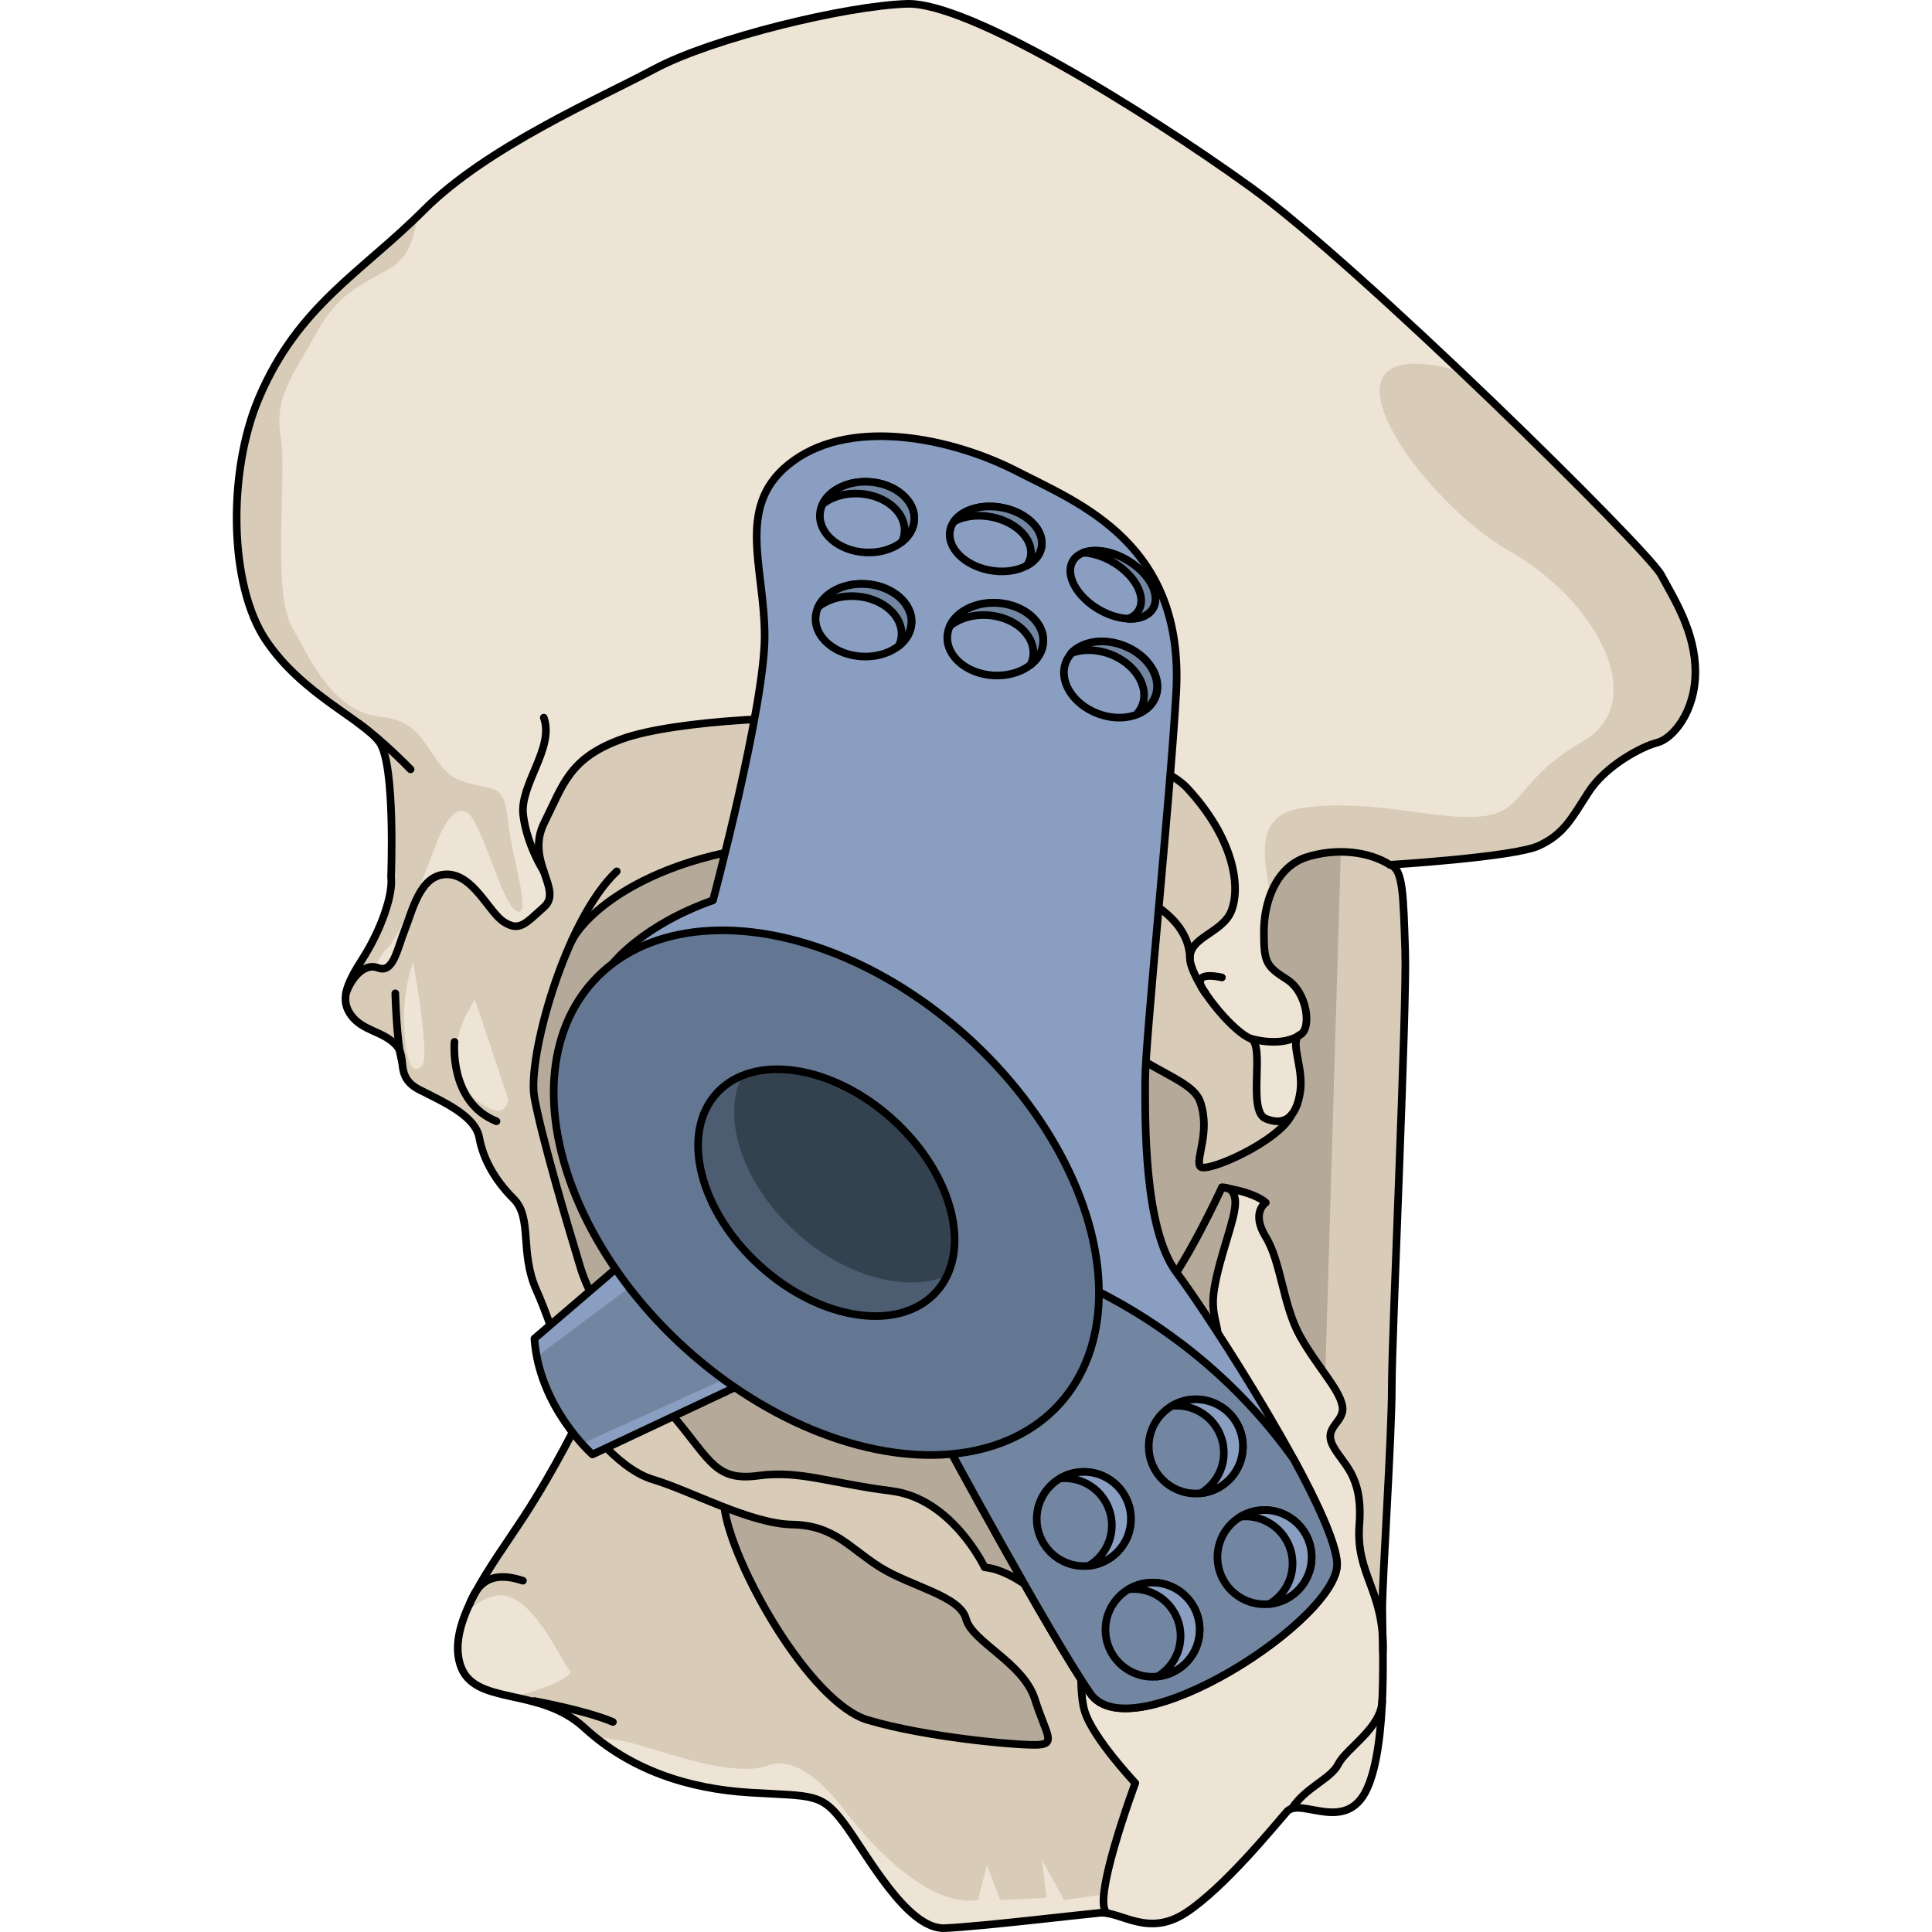 <?xml version="1.0" encoding="utf-8"?>
<!-- Created by: Science Figures, www.sciencefigures.org, Generator: Science Figures Editor -->
<!DOCTYPE svg PUBLIC "-//W3C//DTD SVG 1.1//EN" "http://www.w3.org/Graphics/SVG/1.1/DTD/svg11.dtd">
<svg version="1.1" id="Layer_1" xmlns="http://www.w3.org/2000/svg" xmlns:xlink="http://www.w3.org/1999/xlink" 
	 width="800px" height="800px" viewBox="0 0 192.029 253.008" enable-background="new 0 0 192.029 253.008"
	 xml:space="preserve">
<g>
	<g>
		<path fill="#EEE4D5" d="M3.404,52.147c-4.126,9.745-3.881,24.485,0.896,31.651C9.078,90.965,17.14,94.25,19.23,97.236
			c2.09,2.986,1.493,17.617,1.493,17.617c0.305,2.4-1.445,7.15-3.695,10.65c-2.25,3.5-3,5.5-1.5,7.5s4,2,5.75,3.75
			s-0.25,4.25,3.25,6s7.25,3.5,7.75,6.25s2,5.5,4.5,8s0.75,7,3,12s5.75,16.5,5.75,16.5s-3.25,6.75-7.5,13.25s-10,13.75-8.25,19.25
			s10.25,2.75,16.25,8.25s13.5,8,21.75,8.5s9.25,0,12.25,4s8.25,14,13.25,13.75s17.5-1.75,20.25-2s6.25,3.25,11.25,0
			s11.5-11.25,13.25-13.25s7.75,3,10.5-3s2-19.5,2-23.5s1.25-22.5,1.25-29.25s2-49.75,1.75-57c-0.25-7.25-0.25-10.75-2-11.25
			c0,0,16.25-1,19.5-2.5s4.25-3.5,6.5-7s7-6,9.001-6.5c2-0.5,5-4,5-9.25s-2.75-9.5-4.5-12.75s-39.501-40.5-53.751-50.75
			s-37-24.25-45-24s-25.5,4.5-33,8.5s-22,10.25-30.25,18.5S8.531,40.043,3.404,52.147z"/>
		<path fill="#D8CCB9" d="M30.547,106.333c2.022,0.867,4.624,12.139,6.647,13.006s-0.578-6.648-1.156-11.85
			s-1.734-3.757-6.069-5.202c-4.336-1.446-4.047-7.804-10.405-8.382c-6.358-0.578-9.249-7.226-11.85-11.85
			c-2.602-4.625-0.578-19.943-1.445-24.856s1.445-7.804,4.335-13.007c2.891-5.202,4.625-6.069,9.827-8.96
			c2.619-1.455,3.333-4.081,3.691-6.848C16.179,36.068,8.343,40.486,3.404,52.147c-4.126,9.745-3.881,24.485,0.896,31.651
			C9.078,90.965,17.14,94.25,19.23,97.236c2.09,2.986,1.493,17.617,1.493,17.617c0.305,2.4-1.445,7.15-3.695,10.65
			c-2.106,3.277-2.872,5.238-1.734,7.115c2.09-4.011,4.189-7.838,4.847-8.365c1.445-1.156,4.625-8.671,5.78-11.85
			C27.078,109.224,28.523,105.466,30.547,106.333z"/>
		<path fill="#D8CCB9" d="M160.972,48.808c-1.003-0.38-1.995-0.68-2.965-0.857c-17.342-3.179-2.022,17.92,9.249,24.278
			s18.498,19.654,9.538,24.856c-8.96,5.202-7.515,9.249-13.296,9.826c-5.78,0.578-13.873-2.312-23.121-1.156
			c-9.249,1.156-3.18,11.272-4.336,16.475l17.471,7.276c0.042-2.235,0.053-3.982,0.017-5.002c-0.25-7.25-0.25-10.75-2-11.25
			c0,0,16.25-1,19.5-2.5s4.25-3.5,6.5-7s7-6,9.001-6.5c2-0.5,5-4,5-9.25s-2.75-9.5-4.5-12.75
			C186.057,73.448,173.967,61.144,160.972,48.808z"/>
		<g>
			<g id="XMLID_129_">
				<g>
					<path fill="#D8CCB9" d="M130.339,155.634c-0.42-0.19-0.811-0.131-0.811-0.131S129.849,155.544,130.339,155.634z
						 M130.379,155.644c0.439,0.21,0.899,0.71,0.899,1.851c0,2.229-2,6.759-2.75,11.259s1.5,5,0,10s-5.5,10.25-9,15.75
						s-7.25,15.5-8,18.5c0,0-0.079,0.61-0.169,1.561c0,0-7.24-8.811-12.91-9.311c0,0-4.23-9-12.201-10s-11.97-2.75-17.47-2
						s-6.25-2-10.75-7.38c-4.5-5.37-10.75-14.12-12.5-19.87s-5.069-17-6.03-22.25c-0.65-3.539,1.41-12.909,4.9-20.58
						c0-0.009,0.01-0.009,0.01-0.02c2.63-4.94,14.9-14.4,39.87-12.65c24.921,1.741,40.771,6.241,41.061,14.93c0,0.03,0,0.05,0,0.08
						c0.01,0.3,0.069,0.63,0.189,0.99c0.28,0.85,0.73,1.76,1.29,2.669c0.21,0.491,0.57,0.911,0.57,0.911
						c1.88,2.8,4.49,5.399,5.89,5.919c0,0,0.011,0,0.021,0.011c1.96,0.8-0.51,9.489,1.979,10.489c1.49,0.601,2.63,0.391,3.4-0.56
						l0.01-0.01c0.53-0.64,0.89-1.63,1.09-2.931c0.48-3.13-1.35-6.479-0.159-7.399c0.06-0.03,0.109-0.06,0.159-0.101
						c1.5-0.75,1-5.5-1.75-7.25c-2.75-1.75-3-2.25-3-6.25s1.66-8.5,5.581-9.75c3.919-1.25,8.169-0.75,10.919,1
						c1.75,0.5,1.75,4,2,11.25c0.25,7.25-1.75,50.25-1.75,57s-1.25,25.25-1.25,29.25c0,0.841,0.03,2.091,0.05,3.601
						c-0.39-6.48-3.51-8.66-3.05-14.7c0.5-6.6-2.25-7.9-3.5-10.4s1.75-3,1.25-5.25s-3.25-5-5.5-9s-2.5-9.75-4.5-13s0-4.509,0-4.509
						C134.039,156.414,131.648,155.863,130.379,155.644z"/>
					<path fill="#B5AA99" d="M145.1,111.561c-1.479,0-3.008,0.219-4.49,0.692c-3.921,1.25-5.581,5.75-5.581,9.75s0.25,4.5,3,6.25
						c2.75,1.75,3.25,6.5,1.75,7.25c-0.05,0.041-0.1,0.07-0.159,0.101c-1.19,0.92,0.64,4.27,0.159,7.399
						c-0.2,1.301-0.56,2.291-1.09,2.931l-0.01,0.01c-0.771,0.95-1.91,1.16-3.4,0.56c-2.489-1-0.02-9.689-1.979-10.489
						c-0.01-0.011-0.021-0.011-0.021-0.011c-1.399-0.52-4.01-3.119-5.89-5.919c0,0-0.36-0.42-0.57-0.911
						c-0.56-0.909-1.01-1.819-1.29-2.669c-0.12-0.36-0.18-0.69-0.189-0.99c0-0.03,0-0.05,0-0.08
						c-0.29-8.689-16.14-13.189-41.061-14.93c-24.97-1.75-37.24,7.71-39.87,12.65c0,0.011-0.01,0.011-0.01,0.02
						c-3.49,7.67-5.55,17.041-4.9,20.58c0.96,5.25,4.28,16.5,6.03,22.25s8,14.5,12.5,19.87c4.5,5.38,5.25,8.13,10.75,7.38
						s9.5,1,17.47,2s12.201,10,12.201,10c4.104,0.362,9.017,5.066,11.425,7.644l1.768-0.308c0.947-3.402,4.528-12.807,7.887-18.086
						c3.5-5.5,7.5-10.75,9-15.75s-0.75-5.5,0-10s2.75-9.029,2.75-11.259c0-1.141-0.46-1.641-0.899-1.851
						c1.27,0.22,3.66,0.771,4.899,1.851c0,0-2,1.259,0,4.509s2.25,9,4.5,13c1.084,1.928,2.28,3.56,3.289,4.99L145.1,111.561z
						 M129.528,155.503c0,0,0.391-0.06,0.811,0.131C129.849,155.544,129.528,155.503,129.528,155.503z"/>
					<path fill="#D8CCB9" d="M126.675,144.253c1.396,4-0.646,7.5,0,8.5c0.645,1,10.343-3.244,12.008-6.813l-0.004,0.004
						c-0.771,0.95-1.91,1.16-3.4,0.56c-2.489-1-0.02-9.689-1.979-10.489c-0.01-0.011-0.021-0.011-0.021-0.011
						c-1.399-0.52-4.01-3.119-5.89-5.919c0,0-0.36-0.42-0.57-0.911c-0.56-0.909-1.01-1.819-1.29-2.669
						c-0.12-0.36-0.18-0.69-0.189-0.99c0-0.03,0-0.05,0-0.08c-0.153-4.588-4.646-8.007-12.519-10.469
						c-0.42,5.893-0.828,13.001-0.542,15.12C113.561,139.543,125.278,140.253,126.675,144.253z"/>
					<path fill="#B5AA99" d="M105.028,222.503c1.5,4.75,3,6,0,6s-14.21-1-21.85-3.25c-7.65-2.25-17.89-20.479-18.81-27.859
						c3.119,1.2,6.27,2.21,8.909,2.26c5.5,0.1,7.5,3.1,11.5,5.6s10.47,3.75,11.24,6.75
						C96.778,215.003,103.528,217.753,105.028,222.503z"/>
					<path fill="#D8CCB9" d="M64.369,197.394c0.919,7.38,11.159,25.609,18.81,27.859c7.64,2.25,18.85,3.25,21.85,3.25s1.5-1.25,0-6
						s-8.25-7.5-9.01-10.5c-0.77-3-7.24-4.25-11.24-6.75s-6-5.5-11.5-5.6C70.639,199.604,67.488,198.594,64.369,197.394z
						 M113.528,250.503c-2.75,0.25-15.25,1.75-20.25,2s-10.25-9.75-13.25-13.75s-4-3.5-12.25-4s-15.75-3-21.75-8.5
						s-14.5-2.75-16.25-8.25c-0.76-2.399-0.1-5.14,1.25-8c0.26-0.539,0.53-1.08,0.831-1.63c0-0.01,0-0.01,0.01-0.02
						c1.74-3.189,4.119-6.48,6.159-9.601c4.25-6.5,7.5-13.25,7.5-13.25s-3.5-11.5-5.75-16.5s-0.5-9.5-3-12s-4-5.25-4.5-8
						s-4.25-4.5-7.75-6.25c-2.159-1.08-2.229-2.439-2.37-3.739c0-0.02-0.01-0.03-0.01-0.05c-0.05-0.461-0.11-0.91-0.29-1.34
						c-0.121-0.301-0.31-0.601-0.581-0.871c-1.75-1.75-4.25-1.75-5.75-3.75c-0.7-0.939-0.909-1.869-0.7-2.959
						c0.57-1.65,2.22-4.03,4.2-3.291c2,0.75,2.5-2.5,3.5-5s2-7.25,5.5-7.25s5.5,5,7.5,6.25s2.75,0.25,5.25-2
						c1.29-1.16,0.581-2.72-0.06-4.64c-0.6-1.81-1.15-3.94,0.06-6.36c2.5-5,3.25-8.5,10.25-11s24.5-3.25,32.75-2.5
						s35.25,2.5,41.25,9s7,12.75,5.75,16c-1.12,2.911-5.439,3.411-5.439,6.18c-0.29-8.689-16.14-13.189-41.061-14.93
						c-24.97-1.75-37.24,7.71-39.87,12.65c0,0.011-0.01,0.011-0.01,0.02c-3.49,7.67-5.55,17.041-4.9,20.58
						c0.96,5.25,4.28,16.5,6.03,22.25s8,14.5,12.5,19.87c4.5,5.38,5.25,8.13,10.75,7.38s9.5,1,17.47,2s12.201,10,12.201,10
						c5.67,0.5,12.91,9.311,12.91,9.311c-0.24,2.391-0.551,6.939,0.169,9.439c1,3.5,6.66,9.5,6.66,9.5s-6.079,16.341-3.55,17.07
						C114.259,250.503,113.889,250.474,113.528,250.503z"/>
					<path fill="#EEE4D5" d="M31.703,143.906c0,0-5.492-4.624,0-13.007l4.335,13.007C36.038,143.906,36.038,147.374,31.703,143.906z
						"/>
					<path fill="#EEE4D5" d="M23.609,125.986c0,0-1.445,3.757-1.156,8.671c0.29,4.913,1.157,6.069,2.312,4.913
						C25.922,138.415,23.609,125.986,23.609,125.986z"/>
					<path fill="#EEE4D5" d="M44.131,218.764c-1.156-1.157-4.914-10.405-9.538-9.827c-1.362,0.17-2.845,1.1-4.138,2.4
						c-0.941,2.376-1.317,4.644-0.676,6.666c0.906,2.848,3.626,3.484,6.867,4.199C40.855,221.29,44.805,219.438,44.131,218.764z"/>
					<path fill="#EEE4D5" d="M80.028,238.753c3,4,8.25,14,13.25,13.75s17.5-1.75,20.25-2c0.36-0.029,0.73,0,1.11,0.07
						c-0.568-0.163-0.699-1.118-0.566-2.494l-5.2,0.742l-2.89-5.201l0.578,4.912l-6.07,0.289l-1.734-4.623l-1.155,4.623
						c-7.226,1.156-15.607-9.248-17.342-11.561s-6.069-7.515-10.116-6.069c-4.046,1.445-10.982-0.867-16.763-2.602
						c-2.391-0.717-4.33-0.985-5.851-1.058c5.731,4.607,12.673,6.763,20.25,7.221C76.028,235.253,77.028,234.753,80.028,238.753z"/>
				</g>
			</g>
		</g>
		<path fill="none" stroke="#000000" stroke-linecap="round" stroke-linejoin="round" stroke-miterlimit="10" d="M3.404,52.147
			c-4.126,9.745-3.881,24.485,0.896,31.651C9.078,90.965,17.14,94.25,19.23,97.236c2.09,2.986,1.493,17.617,1.493,17.617
			c0.305,2.4-1.445,7.15-3.695,10.65c-2.25,3.5-3,5.5-1.5,7.5s4,2,5.75,3.75s-0.25,4.25,3.25,6s7.25,3.5,7.75,6.25s2,5.5,4.5,8
			s0.75,7,3,12s5.75,16.5,5.75,16.5s-3.25,6.75-7.5,13.25s-10,13.75-8.25,19.25s10.25,2.75,16.25,8.25s13.5,8,21.75,8.5
			s9.25,0,12.25,4s8.25,14,13.25,13.75s17.5-1.75,20.25-2s6.25,3.25,11.25,0s11.5-11.25,13.25-13.25s7.75,3,10.5-3s2-19.5,2-23.5
			s1.25-22.5,1.25-29.25s2-49.75,1.75-57c-0.25-7.25-0.25-10.75-2-11.25c0,0,16.25-1,19.5-2.5s4.25-3.5,6.5-7s7-6,9.001-6.5
			c2-0.5,5-4,5-9.25s-2.75-9.5-4.5-12.75s-39.501-40.5-53.751-50.75s-37-24.25-45-24s-25.5,4.5-33,8.5s-22,10.25-30.25,18.5
			S8.531,40.043,3.404,52.147z"/>
		<path fill="none" stroke="#000000" stroke-linecap="round" stroke-linejoin="round" stroke-miterlimit="10" d="M14.821,130.085
			c0.543-1.651,2.207-4.085,4.207-3.333c2,0.751,2.5-2.499,3.5-4.999s2-7.25,5.5-7.25s5.5,5,7.5,6.25s2.75,0.25,5.25-2s-2.5-6,0-11
			s3.25-8.5,10.25-11s24.5-3.25,32.75-2.5s35.25,2.5,41.25,9s7,12.75,5.75,16s-6.5,3.501-5.25,7.25s5.75,8.749,7.75,9.499
			s-0.5,9.5,2,10.5s4-0.25,4.5-3.5s-1.5-6.75,0-7.5s1-5.5-1.75-7.25c-2.75-1.75-3-2.25-3-6.25s1.663-8.5,5.581-9.75
			c3.919-1.25,8.169-0.75,10.919,1"/>
		<path fill="none" stroke="#000000" stroke-linecap="round" stroke-linejoin="round" stroke-miterlimit="10" d="M133.278,136.003
			c0,0,4,1.25,6.5-0.5"/>
		<path fill="none" stroke="#000000" stroke-linecap="round" stroke-linejoin="round" stroke-miterlimit="10" d="M16.522,94.763
			c3.168,2.258,6.756,5.991,6.756,5.991"/>
		<path fill="none" stroke="#000000" stroke-linecap="round" stroke-linejoin="round" stroke-miterlimit="10" d="M40.722,114.109
			c0,0-2.193-3.356-2.693-7.356s4.136-8.805,2.693-12.777"/>
		<path fill="none" stroke="#000000" stroke-linecap="round" stroke-linejoin="round" stroke-miterlimit="10" d="M45.528,185.503
			c0,0,4.5,6.75,9.5,8.25s12.75,5.799,18.25,5.9c5.5,0.1,7.5,3.1,11.5,5.6s10.472,3.75,11.236,6.75c0.764,3,7.514,5.75,9.014,10.5
			s3,6,0,6s-14.207-1-21.854-3.25s-17.896-20.5-18.811-27.871"/>
		<path fill="none" stroke="#000000" stroke-linecap="round" stroke-linejoin="round" stroke-miterlimit="10" d="M114.635,250.573
			c-2.529-0.734,3.551-17.07,3.551-17.07s-5.657-6-6.657-9.5s0-11,0-11c0.75-3,4.5-13,8-18.5s7.5-10.75,9-15.75s-0.75-5.5,0-10
			s2.75-9.024,2.75-11.262c0-2.238-1.75-1.988-1.75-1.988s-5.194,11.25-8.347,14.25c-3.153,3-19.153,14.25-24.153,12.5"/>
		<path fill="none" stroke="#000000" stroke-linecap="round" stroke-linejoin="round" stroke-miterlimit="10" d="M129.528,155.503
			c0,0,4,0.476,5.75,1.988c0,0-2,1.262,0,4.512s2.25,9,4.5,13s5,6.75,5.5,9s-2.5,2.75-1.25,5.25s4,3.799,3.5,10.4
			c-0.5,6.6,3.267,8.588,3.086,16.6"/>
		<path fill="none" stroke="#000000" stroke-linecap="round" stroke-linejoin="round" stroke-miterlimit="10" d="M138.686,236.846
			c1.843-2.843,5.093-3.843,6.093-5.843s5.642-4.732,5.737-8.239"/>
		<path fill="none" stroke="#000000" stroke-linecap="round" stroke-linejoin="round" stroke-miterlimit="10" d="M111.355,214.56
			c0,0-7.232-8.807-12.904-9.307c0,0-4.233-9-12.203-10c-7.97-1-11.97-2.75-17.47-2s-6.25-2-10.75-7.375s-10.75-14.125-12.5-19.875
			s-5.065-17-6.032-22.25c-0.968-5.25,4.032-23.288,10.782-29.644"/>
		<path fill="none" stroke="#000000" stroke-linecap="round" stroke-linejoin="round" stroke-miterlimit="10" d="M44.399,123.171
			c2.614-4.927,14.879-14.417,39.879-12.667s40.874,6.267,41.062,15.008"/>
		<path fill="none" stroke="#000000" stroke-linecap="round" stroke-linejoin="round" stroke-miterlimit="10" d="M21.278,130.085
			c0,0,0.17,6.511,0.881,8.932"/>
		<path fill="none" stroke="#000000" stroke-linecap="round" stroke-linejoin="round" stroke-miterlimit="10" d="M29.028,136.437
			c0,0-0.749,7.906,5.5,10.403"/>
		<path fill="none" stroke="#000000" stroke-linecap="round" stroke-linejoin="round" stroke-miterlimit="10" d="M127.392,130.085
			c0,0-2.613-3.082,2.137-2.082"/>
		<path fill="none" stroke="#000000" stroke-linecap="round" stroke-linejoin="round" stroke-miterlimit="10" d="M37.991,207.003
			c-4.463-1.459-5.994,0.591-6.963,3"/>
		<path fill="none" stroke="#000000" stroke-linecap="round" stroke-linejoin="round" stroke-miterlimit="10" d="M39.496,222.764
			c0,0,6.782,1.239,10.282,2.739"/>
		<path fill="none" stroke="#000000" stroke-linecap="round" stroke-linejoin="round" stroke-miterlimit="10" d="M138.686,145.934
			c-1.657,3.569-11.365,7.819-12.011,6.819c-0.646-1,1.396-4.5,0-8.5c-1.396-4-12.396-4.836-14.396-14.168"/>
	</g>
	<g>
		<path fill="#899EC0" d="M49.778,126.154c0,0,3.858-4.991,13.103-8.253c0,0,6.765-25.359,6.765-34.604s-4.059-17.362,3.833-23
			c7.892-5.637,20.836-2.874,29.179,1.411c8.344,4.284,22.016,9.52,20.879,29.031c-0.854,14.659-4.059,45.589-4.059,50.756
			c0,5.165-0.199,19.413,4.102,25.136c4.521,6.017,20.438,30.765,21.021,37.98c0.583,7.216-26.895,25.028-32.323,17.137
			c-5.427-7.893-18.957-32.921-18.957-32.921l-25.48-8.118l-20.745,9.76c0,0-6.997-6.173-7.601-15.171l12.787-10.963L49.778,126.154
			z"/>
		<path fill="#7386A1" d="M45.713,189.05l20.859-9.432l-12.127-12.885L39.82,177.649C40.854,182.957,43.903,187.028,45.713,189.05z"
			/>
		<path fill="none" stroke="#000000" stroke-linecap="round" stroke-linejoin="round" stroke-miterlimit="10" d="M49.778,126.154
			c0,0,3.858-4.991,13.103-8.253c0,0,6.765-25.359,6.765-34.604s-4.059-17.362,3.833-23c7.892-5.637,20.836-2.874,29.179,1.411
			c8.344,4.284,22.016,9.52,20.879,29.031c-0.854,14.659-4.059,45.589-4.059,50.756c0,5.165-0.199,19.413,4.102,25.136
			c4.521,6.017,20.438,30.765,21.021,37.98c0.583,7.216-26.895,25.028-32.323,17.137c-5.427-7.893-18.957-32.921-18.957-32.921
			l-25.48-8.118l-20.745,9.76c0,0-6.997-6.173-7.601-15.171l12.787-10.963L49.778,126.154z"/>
		<path fill="#7386A1" stroke="#000000" stroke-linecap="round" stroke-linejoin="round" stroke-miterlimit="10" d="
			M138.937,191.103c-15.993-22.408-38.909-26.999-38.909-26.999l-16.802,21.505l10.096,3.218c0,0,13.53,25.028,18.957,32.921
			c5.429,7.892,32.906-9.921,32.323-17.137C144.384,201.919,142.033,196.789,138.937,191.103z"/>
		
			<ellipse transform="matrix(0.742 0.671 -0.671 0.742 124.782 -11.839)" fill="#647792" stroke="#000000" stroke-linecap="round" stroke-linejoin="round" stroke-miterlimit="10" cx="77.766" cy="156.126" rx="41.195" ry="27.494"/>
		
			<ellipse transform="matrix(0.742 0.671 -0.671 0.742 124.785 -11.839)" fill="#4C5D72" cx="77.767" cy="156.127" rx="19.38" ry="12.934"/>
		<path fill="#34424F" d="M86.44,146.532c-6.422-5.807-14.4-7.908-19.75-5.697c-2.747,5.58,0.053,14.21,7.069,20.553
			c6.422,5.807,14.4,7.908,19.751,5.697C96.256,161.505,93.456,152.874,86.44,146.532z"/>
		
			<ellipse transform="matrix(0.742 0.671 -0.671 0.742 124.785 -11.839)" fill="none" stroke="#000000" stroke-linecap="round" stroke-linejoin="round" stroke-miterlimit="10" cx="77.767" cy="156.127" rx="19.38" ry="12.934"/>
		<g>
			
				<circle fill="#7386A1" stroke="#000000" stroke-linecap="round" stroke-linejoin="round" stroke-miterlimit="10" cx="111.445" cy="198.921" r="6.167"/>
			<path fill="#899EC0" stroke="#000000" stroke-linecap="round" stroke-linejoin="round" stroke-miterlimit="10" d="
				M111.445,192.753c-1.148,0-2.221,0.32-3.141,0.867c0.211-0.021,0.424-0.033,0.641-0.033c3.406,0,6.167,2.762,6.167,6.167
				c0,2.257-1.216,4.226-3.025,5.3c3.104-0.321,5.525-2.943,5.525-6.133C117.612,195.515,114.852,192.753,111.445,192.753z"/>
			
				<circle fill="#7386A1" stroke="#000000" stroke-linecap="round" stroke-linejoin="round" stroke-miterlimit="10" cx="126.112" cy="189.421" r="6.167"/>
			<path fill="#899EC0" stroke="#000000" stroke-linecap="round" stroke-linejoin="round" stroke-miterlimit="10" d="
				M126.112,183.253c-1.148,0-2.221,0.32-3.142,0.867c0.211-0.021,0.425-0.033,0.642-0.033c3.405,0,6.167,2.762,6.167,6.167
				c0,2.257-1.217,4.226-3.025,5.3c3.104-0.321,5.525-2.943,5.525-6.133C132.279,186.015,129.518,183.253,126.112,183.253z"/>
			
				<circle fill="#7386A1" stroke="#000000" stroke-linecap="round" stroke-linejoin="round" stroke-miterlimit="10" cx="120.445" cy="213.42" r="6.167"/>
			<path fill="#899EC0" stroke="#000000" stroke-linecap="round" stroke-linejoin="round" stroke-miterlimit="10" d="
				M120.445,207.253c-1.148,0-2.221,0.319-3.141,0.867c0.211-0.021,0.424-0.033,0.641-0.033c3.406,0,6.167,2.761,6.167,6.166
				c0,2.258-1.216,4.226-3.025,5.301c3.104-0.321,5.525-2.944,5.525-6.134C126.612,210.015,123.852,207.253,120.445,207.253z"/>
			
				<circle fill="#7386A1" stroke="#000000" stroke-linecap="round" stroke-linejoin="round" stroke-miterlimit="10" cx="135.112" cy="203.92" r="6.167"/>
			<path fill="#899EC0" stroke="#000000" stroke-linecap="round" stroke-linejoin="round" stroke-miterlimit="10" d="
				M135.112,197.753c-1.148,0-2.221,0.319-3.142,0.867c0.211-0.021,0.425-0.033,0.642-0.033c3.405,0,6.167,2.761,6.167,6.166
				c0,2.258-1.217,4.226-3.025,5.301c3.104-0.321,5.525-2.944,5.525-6.134C141.279,200.515,138.518,197.753,135.112,197.753z"/>
		</g>
		
			<ellipse transform="matrix(0.998 0.063 -0.063 0.998 5.312 -5.068)" fill="#899EC0" stroke="#000000" stroke-linecap="round" stroke-linejoin="round" stroke-miterlimit="10" cx="82.577" cy="81.244" rx="6.297" ry="4.76"/>
		<path fill="#7386A1" stroke="#000000" stroke-linecap="round" stroke-linejoin="round" stroke-miterlimit="10" d="M82.878,76.493
			c-2.838-0.18-5.324,1.091-6.229,2.994c1.219-0.974,2.997-1.53,4.939-1.407c3.471,0.221,6.149,2.525,5.983,5.149
			c-0.03,0.479-0.155,0.934-0.357,1.358c0.959-0.766,1.573-1.79,1.646-2.944C89.027,79.019,86.349,76.713,82.878,76.493z"/>
		
			<ellipse transform="matrix(0.998 0.063 -0.063 0.998 5.497 -6.149)" fill="#899EC0" stroke="#000000" stroke-linecap="round" stroke-linejoin="round" stroke-miterlimit="10" cx="99.833" cy="83.723" rx="6.297" ry="4.761"/>
		<path fill="#7386A1" stroke="#000000" stroke-linecap="round" stroke-linejoin="round" stroke-miterlimit="10" d="M100.134,78.972
			c-2.839-0.18-5.325,1.091-6.229,2.994c1.219-0.974,2.998-1.53,4.94-1.407c3.47,0.221,6.149,2.525,5.983,5.149
			c-0.03,0.479-0.155,0.934-0.357,1.358c0.959-0.766,1.573-1.79,1.646-2.945C106.283,81.497,103.604,79.192,100.134,78.972z"/>
		
			<ellipse transform="matrix(0.936 0.353 -0.353 0.936 38.826 -34.846)" fill="#899EC0" stroke="#000000" stroke-linecap="round" stroke-linejoin="round" stroke-miterlimit="10" cx="114.906" cy="88.979" rx="6.297" ry="4.761"/>
		<path fill="#7386A1" stroke="#000000" stroke-linecap="round" stroke-linejoin="round" stroke-miterlimit="10" d="M116.587,84.525
			c-2.661-1.005-5.41-0.519-6.833,1.036c1.451-0.573,3.314-0.584,5.136,0.103c3.253,1.227,5.139,4.217,4.211,6.677
			c-0.169,0.449-0.423,0.847-0.74,1.194c1.142-0.451,2.028-1.25,2.438-2.333C121.727,88.743,119.84,85.753,116.587,84.525z"/>
		<path fill="#899EC0" stroke="#000000" stroke-linecap="round" stroke-linejoin="round" stroke-miterlimit="10" d="M89.233,68.108
			c-0.164,2.548-3.061,4.442-6.47,4.228c-3.409-0.214-6.041-2.454-5.877-5.003c0.164-2.549,3.06-4.442,6.469-4.228
			C86.765,63.318,89.396,65.558,89.233,68.108z"/>
		<path fill="#7386A1" stroke="#000000" stroke-linecap="round" stroke-linejoin="round" stroke-miterlimit="10" d="M83.356,63.104
			c-2.788-0.175-5.23,1.06-6.119,2.908c1.198-0.946,2.944-1.486,4.853-1.366c3.409,0.213,6.041,2.453,5.877,5.003
			c-0.029,0.465-0.152,0.907-0.351,1.319c0.942-0.744,1.545-1.738,1.617-2.861C89.396,65.558,86.765,63.318,83.356,63.104z"/>
		<path fill="#899EC0" stroke="#000000" stroke-linecap="round" stroke-linejoin="round" stroke-miterlimit="10" d="M105.886,71.723
			c-0.463,2.263-3.515,3.583-6.813,2.949c-3.301-0.634-5.6-2.982-5.137-5.244c0.463-2.262,3.514-3.583,6.813-2.949
			C104.049,67.112,106.35,69.46,105.886,71.723z"/>
		<path fill="#7386A1" stroke="#000000" stroke-linecap="round" stroke-linejoin="round" stroke-miterlimit="10" d="M100.749,66.479
			c-2.698-0.518-5.228,0.271-6.314,1.812c1.281-0.692,3.048-0.95,4.895-0.596c3.3,0.635,5.601,2.982,5.137,5.244
			c-0.084,0.413-0.256,0.793-0.499,1.137c1.008-0.545,1.714-1.357,1.918-2.354C106.35,69.46,104.049,67.112,100.749,66.479z"/>
		<path fill="#899EC0" stroke="#000000" stroke-linecap="round" stroke-linejoin="round" stroke-miterlimit="10" d="M120.119,80.16
			c-1.503,1.467-4.903,1.053-7.592-0.926c-2.689-1.979-3.649-4.774-2.146-6.243c1.504-1.468,4.903-1.054,7.592,0.925
			C120.662,75.896,121.623,78.69,120.119,80.16z"/>
		<path fill="#7386A1" stroke="#000000" stroke-linecap="round" stroke-linejoin="round" stroke-miterlimit="10" d="M117.973,73.916
			c-2.198-1.618-4.87-2.188-6.594-1.541c1.493,0.071,3.22,0.688,4.725,1.796c2.689,1.979,3.65,4.774,2.146,6.243
			c-0.274,0.268-0.612,0.472-0.997,0.616c1.175,0.056,2.204-0.225,2.866-0.87C121.623,78.69,120.662,75.896,117.973,73.916z"/>
	</g>
</g>
</svg>